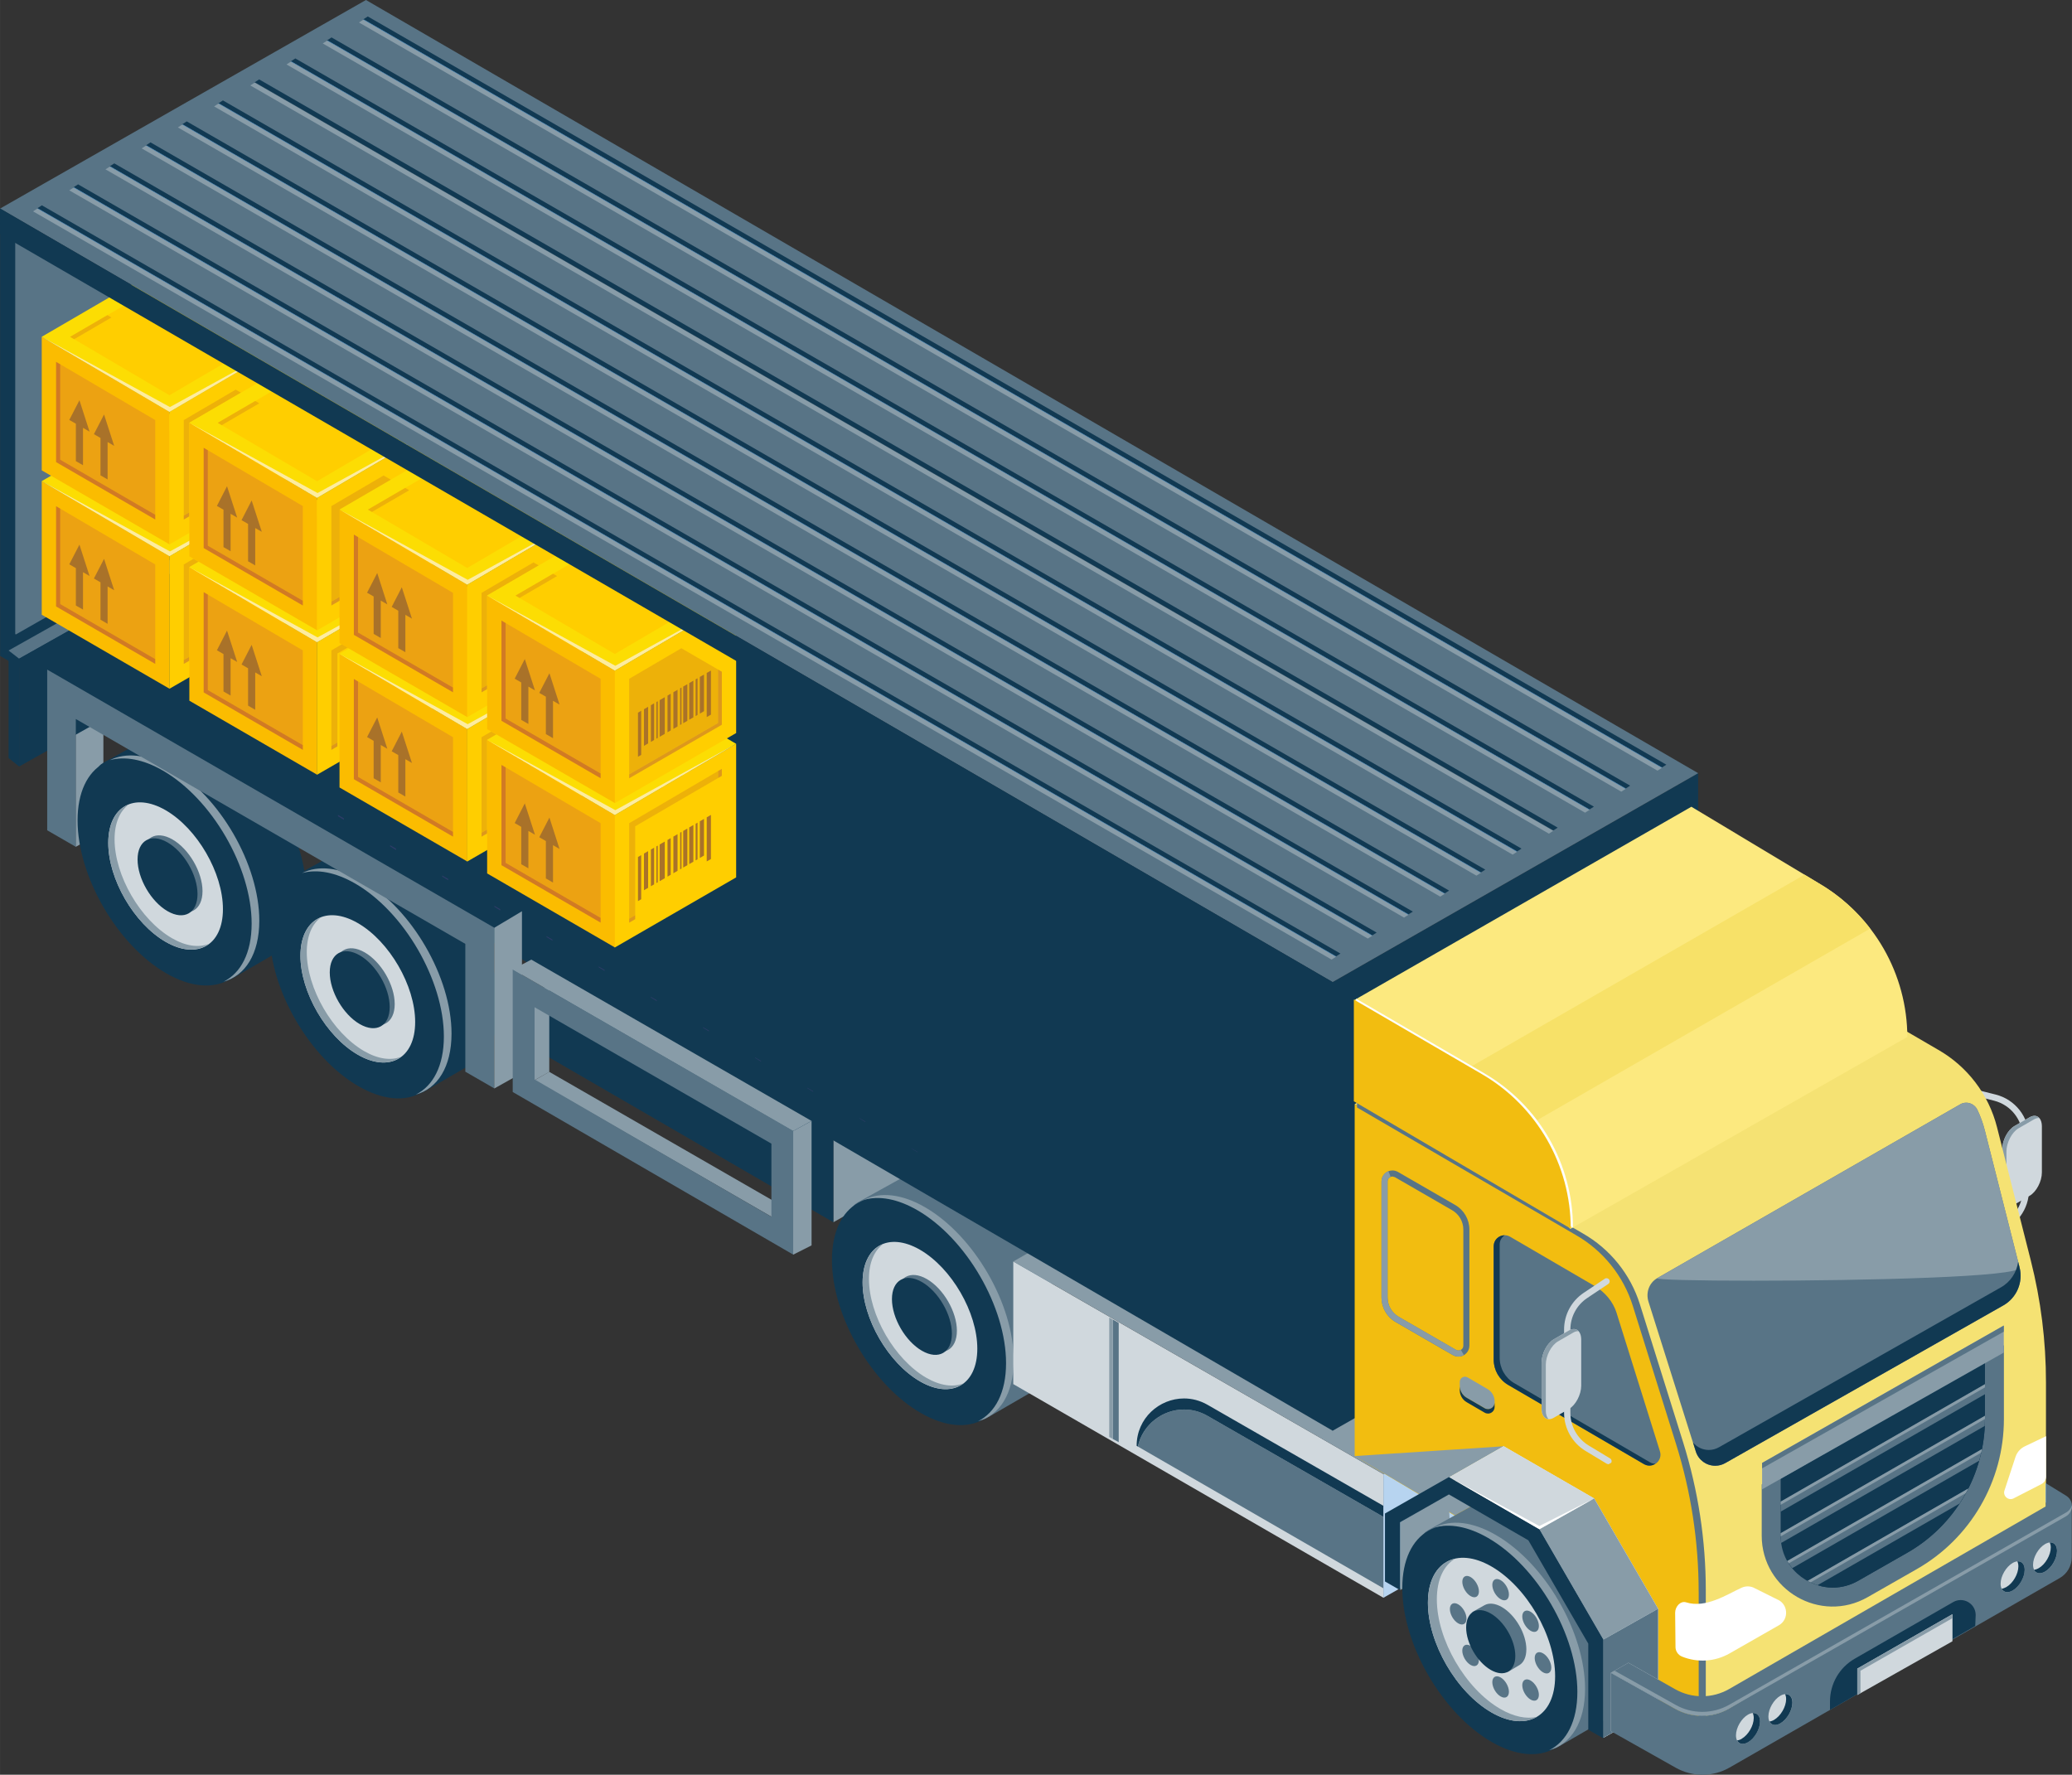 <?xml version="1.0" encoding="UTF-8"?> <!-- Creator: CorelDRAW 2020 (64-Bit) --> <svg xmlns="http://www.w3.org/2000/svg" xmlns:xlink="http://www.w3.org/1999/xlink" xmlns:xodm="http://www.corel.com/coreldraw/odm/2003" xml:space="preserve" width="48.601mm" height="41.635mm" style="shape-rendering:geometricPrecision; text-rendering:geometricPrecision; image-rendering:optimizeQuality; fill-rule:evenodd; clip-rule:evenodd" viewBox="0 0 522.54 447.65"><rect x="0" y="0" width="522.54" height="447.65" fill="#333333" stroke="none"/> <defs> <style type="text/css"> <![CDATA[ .fil16 {fill:#FEFEFE;fill-rule:nonzero} .fil22 {fill:#FFCE00;fill-rule:nonzero} .fil19 {fill:#FBBC00;fill-rule:nonzero} .fil26 {fill:#FDECA0;fill-rule:nonzero} .fil25 {fill:#FCDD03;fill-rule:nonzero} .fil9 {fill:#F2BD10;fill-rule:nonzero} .fil20 {fill:#ECA212;fill-rule:nonzero} .fil23 {fill:#EDB109;fill-rule:nonzero} .fil27 {fill:#E08F1E;fill-rule:nonzero} .fil24 {fill:#DD981C;fill-rule:nonzero} .fil11 {fill:#DCEDFA;fill-rule:nonzero} .fil21 {fill:#D17A24;fill-rule:nonzero} .fil18 {fill:#A97229;fill-rule:nonzero} .fil7 {fill:#B7D4F0;fill-rule:nonzero} .fil13 {fill:#86BAE5;fill-rule:nonzero} .fil6 {fill:#5995CF;fill-rule:nonzero} .fil28 {fill:#4992CD;fill-rule:nonzero} .fil17 {fill:#4389C8;fill-rule:nonzero} .fil5 {fill:#2C70AB;fill-rule:nonzero} .fil10 {fill:#374694;fill-rule:nonzero} .fil2 {fill:#2E3B68;fill-rule:nonzero} .fil1 {fill:#113952;fill-rule:nonzero} .fil4 {fill:#587486;fill-rule:nonzero} .fil0 {fill:#889CA8;fill-rule:nonzero} .fil3 {fill:#D0D8DD;fill-rule:nonzero} .fil8 {fill:#F5E273;fill-rule:nonzero} .fil15 {fill:#F7E168;fill-rule:nonzero} .fil14 {fill:#FCE97F;fill-rule:nonzero} .fil12 {fill:white;fill-rule:nonzero} ]]> </style> </defs> <g id="Слой_x0020_1">  <g id="_1136012368"> <polygon class="fil0" points="210.16,286.94 210.16,308.3 230.41,296.78 230.41,275.36 "></polygon> <polygon class="fil1" points="4.82,166.14 4.82,193.34 2.16,191.21 2.16,164.08 "></polygon> <polygon class="fil0" points="19.07,173.08 19.07,213.62 26.07,209.7 26.07,168.91 "></polygon> <polygon class="fil2" points="20.97,168.67 19.48,167.75 19.48,167.31 20.97,168.18 "></polygon> <path class="fil1" d="M77.28 225.4c0,6.93 -2.39,11.83 -6.28,14.21l-12.4 7.18c-4.04,2.26 -1.46,-2.87 -7.6,-6.41 -12.36,-7.13 -22.38,-24.42 -22.38,-38.6 0,-7.01 -6.48,-7.07 -2.51,-9.41l13.16 -7.29c4.03,-2.18 9.55,-1.78 15.62,1.73 12.36,7.13 22.38,24.42 22.38,38.6z"></path> <path class="fil1" d="M64.32 232.75c0,14.18 -10.02,19.89 -22.38,12.76 -12.36,-7.13 -22.38,-24.41 -22.38,-38.6 0,-14.18 10.02,-19.89 22.38,-12.76 12.36,7.13 22.38,24.41 22.38,38.6z"></path> <path class="fil0" d="M43.01 193.62c-5.92,-3.42 -11.31,-3.88 -15.31,-1.88 3.73,-1.04 8.36,-0.26 13.38,2.63 12.36,7.14 22.38,24.42 22.38,38.6 0,7.38 -2.72,12.46 -7.07,14.64 5.46,-1.53 9,-6.96 9,-15.39 0,-14.18 -10.02,-31.47 -22.38,-38.6z"></path> <path class="fil3" d="M41.76 204.36c-7.98,-4.6 -14.46,-0.91 -14.46,8.25 0,9.15 6.49,20.34 14.46,24.95 7.98,4.6 14.46,0.91 14.46,-8.25 0,-9.15 -6.49,-20.34 -14.46,-24.95z"></path> <path class="fil0" d="M32.42 202.95c-2.18,1.64 -3.53,4.62 -3.53,8.74 0,9.15 6.49,20.34 14.46,24.95 3.56,2.06 6.81,2.44 9.33,1.43 -2.66,1.99 -6.55,2 -10.92,-0.52 -7.98,-4.6 -14.46,-15.79 -14.46,-24.95 0,-5.06 2,-8.41 5.12,-9.65z"></path> <path class="fil4" d="M51.07 224.78c0,4.79 -3.38,6.72 -7.56,4.31 -4.17,-2.41 -7.56,-8.25 -7.56,-13.04 0,-4.79 3.38,-6.72 7.56,-4.3 4.17,2.41 7.56,8.24 7.56,13.03z"></path> <path class="fil1" d="M49.81 225.52c0,4.79 -3.38,6.72 -7.56,4.31 -4.17,-2.41 -7.56,-8.25 -7.56,-13.04 0,-4.79 3.38,-6.72 7.56,-4.3 4.17,2.41 7.56,8.24 7.56,13.03z"></path> <polygon class="fil2" points="73.57,199.16 72.08,198.25 72.08,197.9 73.57,198.76 "></polygon> <polygon class="fil2" points="60.42,191.53 58.93,190.62 58.93,190.25 60.42,191.12 "></polygon> <polygon class="fil2" points="47.27,183.91 45.78,183 45.78,182.61 47.27,183.47 "></polygon> <path class="fil4" d="M267.53 336.28c0,6.93 -2.39,11.83 -6.28,14.21l-12.4 7.18c-4.04,2.27 -1.46,-2.87 -7.6,-6.41 -12.36,-7.13 -22.38,-24.41 -22.38,-38.6 0,-7.01 -6.48,-7.07 -2.51,-9.41l13.16 -7.29c4.03,-2.18 9.54,-1.78 15.62,1.73 12.36,7.14 22.38,24.42 22.38,38.6z"></path> <path class="fil1" d="M254.57 343.63c0,14.19 -10.02,19.9 -22.38,12.76 -12.36,-7.13 -22.38,-24.42 -22.38,-38.6 0,-14.18 10.02,-19.89 22.38,-12.76 12.36,7.13 22.38,24.41 22.38,38.6z"></path> <path class="fil0" d="M233.27 304.5c-5.93,-3.42 -11.31,-3.88 -15.31,-1.88 3.73,-1.04 8.36,-0.27 13.38,2.63 12.36,7.13 22.38,24.41 22.38,38.6 0,7.39 -2.72,12.46 -7.07,14.64 5.46,-1.53 9,-6.96 9,-15.39 0,-14.18 -10.02,-31.46 -22.38,-38.6z"></path> <path class="fil3" d="M232.01 315.23c-7.98,-4.6 -14.47,-0.91 -14.47,8.25 0,9.15 6.49,20.34 14.47,24.95 7.97,4.6 14.46,0.91 14.46,-8.25 0,-9.15 -6.49,-20.34 -14.46,-24.95z"></path> <path class="fil0" d="M222.67 313.83c-2.18,1.64 -3.53,4.62 -3.53,8.74 0,9.15 6.49,20.35 14.46,24.95 3.56,2.05 6.81,2.43 9.33,1.43 -2.65,1.99 -6.55,1.99 -10.92,-0.53 -7.98,-4.6 -14.47,-15.79 -14.47,-24.95 0,-5.06 2,-8.41 5.12,-9.65z"></path> <path class="fil4" d="M241.32 335.66c0,4.79 -3.38,6.72 -7.56,4.31 -4.17,-2.41 -7.56,-8.25 -7.56,-13.03 0,-4.79 3.38,-6.72 7.56,-4.31 4.17,2.41 7.56,8.25 7.56,13.03z"></path> <path class="fil1" d="M240.06 336.4c0,4.79 -3.38,6.72 -7.56,4.31 -4.17,-2.41 -7.56,-8.25 -7.56,-13.03 0,-4.79 3.38,-6.72 7.56,-4.31 4.17,2.41 7.56,8.24 7.56,13.03z"></path> <polygon class="fil2" points="270.82,313.5 270.09,313.05 270.82,313.47 "></polygon> <polygon class="fil2" points="257.67,305.87 256.2,304.97 257.67,305.83 "></polygon> <polygon class="fil2" points="244.52,298.25 243.03,297.34 243.03,297.32 244.52,298.18 "></polygon> <polygon class="fil3" points="348.9,371.83 348.9,403.02 255.54,349.12 255.54,318.19 "></polygon> <polygon class="fil0" points="422.62,329.69 348.88,371.83 255.54,318.19 329.33,276.11 "></polygon> <polygon class="fil5" points="230.41,275.36 210.16,286.94 138.1,245.21 158.37,233.66 "></polygon> <polygon class="fil1" points="0.03,52.6 0.03,165.45 336.11,360.89 336.11,247.71 "></polygon> <polygon class="fil4" points="69.65,129.66 4.82,166.14 2.16,164.08 67.01,127.62 "></polygon> <polygon class="fil1" points="4.82,166.14 4.82,193.34 69.65,156.91 69.65,129.66 "></polygon> <polygon class="fil4" points="4,160.03 3.84,159.93 3.84,59.3 91.45,110.16 "></polygon> <path class="fil3" d="M504.17 313.52l0.64 -0.33 4.73 -6.45c1.41,-1.93 2.16,-4.21 2.16,-6.6l0 -13.25c0,-5.12 -3.47,-9.57 -8.43,-10.81l-7.12 -1.79c-0.43,-0.11 -0.86,0.15 -0.97,0.58 -0.11,0.42 0.15,0.86 0.58,0.97l7.12 1.79c4.25,1.07 7.23,4.88 7.23,9.27l0 13.25c0,2.05 -0.64,4 -1.85,5.65l-4.73 6.45c-0.26,0.36 -0.18,0.85 0.17,1.11l0.47 0.16z"></path> <path class="fil3" d="M508.03 303.83l3.84 -2.22c1.69,-0.98 3.08,-3.62 3.08,-5.88l0 -11.59c0,-2.26 -1.38,-3.3 -3.08,-2.33l-3.84 2.22c-1.69,0.97 -3.08,3.62 -3.08,5.87l0 11.6c0,2.25 1.38,3.3 3.08,2.32z"></path> <path class="fil0" d="M508.03 284.04l3.84 -2.22c0.98,-0.56 1.84,-0.44 2.4,0.19 -0.41,-0.03 -0.85,0.07 -1.34,0.35l-3.84 2.22c-1.69,0.97 -3.08,3.62 -3.08,5.87l0 11.6c0,0.96 0.26,1.68 0.68,2.14 -1.02,-0.08 -1.74,-1.05 -1.74,-2.67l0 -11.6c0,-2.25 1.38,-4.9 3.08,-5.87z"></path> <polygon class="fil1" points="210.17,286.94 210.17,308.3 138.1,266.5 138.1,245.21 "></polygon> <path class="fil1" d="M125.75 253.88c0,6.93 -2.39,11.83 -6.28,14.21l-12.39 7.18c-4.04,2.26 -1.46,-2.87 -7.6,-6.41 -12.36,-7.13 -22.38,-24.42 -22.38,-38.6 0,-7.01 -6.49,-7.07 -2.51,-9.41l13.17 -7.29c4.03,-2.18 9.54,-1.78 15.62,1.73 12.36,7.13 22.38,24.42 22.38,38.6z"></path> <path class="fil1" d="M112.79 261.23c0,14.18 -10.02,19.89 -22.38,12.76 -12.36,-7.13 -22.38,-24.42 -22.38,-38.6 0,-14.18 10.02,-19.89 22.38,-12.76 12.36,7.13 22.38,24.41 22.38,38.6z"></path> <path class="fil0" d="M91.49 222.1c-5.93,-3.42 -11.31,-3.88 -15.31,-1.88 3.73,-1.04 8.36,-0.26 13.38,2.63 12.36,7.14 22.38,24.42 22.38,38.6 0,7.39 -2.72,12.46 -7.07,14.64 5.46,-1.53 9,-6.96 9,-15.39 0,-14.18 -10.02,-31.47 -22.38,-38.6z"></path> <path class="fil3" d="M90.23 232.83c-7.97,-4.6 -14.46,-0.91 -14.46,8.25 0,9.15 6.49,20.34 14.46,24.95 7.98,4.6 14.47,0.91 14.47,-8.25 0,-9.15 -6.49,-20.34 -14.47,-24.95z"></path> <path class="fil0" d="M80.89 231.43c-2.18,1.64 -3.53,4.62 -3.53,8.74 0,9.15 6.49,20.34 14.46,24.95 3.56,2.06 6.81,2.44 9.33,1.43 -2.65,2 -6.55,2 -10.92,-0.52 -7.98,-4.6 -14.47,-15.79 -14.47,-24.95 0,-5.06 2,-8.41 5.12,-9.65z"></path> <path class="fil4" d="M99.54 253.26c0,4.79 -3.38,6.72 -7.56,4.31 -4.18,-2.41 -7.56,-8.25 -7.56,-13.04 0,-4.79 3.38,-6.72 7.56,-4.3 4.17,2.41 7.56,8.24 7.56,13.03z"></path> <path class="fil1" d="M98.28 254c0,4.79 -3.38,6.72 -7.56,4.31 -4.17,-2.41 -7.56,-8.25 -7.56,-13.04 0,-4.79 3.38,-6.72 7.56,-4.3 4.17,2.41 7.56,8.24 7.56,13.03z"></path> <polygon class="fil4" points="124.58,233.96 124.58,274.49 117.35,270.32 117.35,238.08 19.12,181.36 19.12,213.6 11.9,209.43 11.9,168.9 "></polygon> <polygon class="fil0" points="124.63,234.03 124.63,274.57 131.63,270.64 131.63,229.85 "></polygon> <polygon class="fil0" points="198.29,304.77 194.62,306.94 134.81,272.47 138.52,270.36 "></polygon> <polygon class="fil0" points="134.73,250.57 134.73,272.5 138.52,270.38 138.52,248.31 "></polygon> <path class="fil4" d="M134.81 254.06l59.73 34.41 0 18.44 -59.73 -34.64 0 -18.21zm-5.51 -9.54l0 30.92 70.76 41.03 0 -31.19 -70.76 -40.76z"></path> <polygon class="fil0" points="200.03,285.28 200.03,316.47 204.67,314.13 204.67,282.74 "></polygon> <polygon class="fil0" points="204.67,282.74 200.03,285.28 129.3,244.52 133.99,242.05 "></polygon> <polygon class="fil4" points="282.13,363.76 280.64,362.96 280.64,332.83 282.13,333.69 "></polygon> <polygon class="fil0" points="280.64,332.86 280.64,362.93 279.74,362.46 279.74,332.33 "></polygon> <path class="fil4" d="M348.88 400.62l-61.92 -35.75c1.22,-5.57 6.24,-9.34 11.66,-9.34 1.98,0 4,0.5 5.92,1.6l44.35 25.48 0 18.01z"></path> <path class="fil6" d="M286.65 364.69l0 0c0,-6.96 5.72,-11.95 11.95,-11.95l0 0c-6.24,0 -11.95,4.99 -11.95,11.95z"></path> <path class="fil6" d="M348.88 379.82l-44.35 -25.48c-1.92,-1.1 -3.95,-1.6 -5.93,-1.6l0 0c1.98,0 4.01,0.5 5.93,1.6l44.35 25.48zm-61.92 -14.96l-0.3 -0.18 0 0 0.3 0.18 0 0z"></path> <path class="fil1" d="M348.88 382.61l-44.35 -25.48c-1.92,-1.1 -3.94,-1.6 -5.92,-1.6 -5.42,0 -10.43,3.77 -11.66,9.34l-0.3 -0.18c0,-6.96 5.72,-11.95 11.95,-11.95 1.98,0 4.01,0.5 5.93,1.6l44.35 25.48 0 2.79z"></path> <polygon class="fil7" points="348.88,371.83 348.88,403.02 422.62,361.07 422.62,329.69 "></polygon> <polygon class="fil1" points="336.07,247.71 336.07,360.89 428.26,308.44 428.26,195.02 "></polygon> <polygon class="fil1" points="257.67,305.83 256.2,304.97 256.18,304.96 256.18,209.92 257.67,210.83 "></polygon> <polygon class="fil1" points="244.52,298.18 243.03,297.32 243.03,202.29 244.52,203.21 "></polygon> <polygon class="fil1" points="231.37,290.53 229.88,289.67 229.88,194.67 231.37,195.58 "></polygon> <polygon class="fil2" points="231.37,290.63 229.88,289.72 229.88,289.67 231.37,290.53 "></polygon> <polygon class="fil1" points="218.22,282.88 216.73,282.02 216.73,187.05 218.22,187.96 "></polygon> <polygon class="fil2" points="218.22,283.01 216.73,282.1 216.73,282.02 218.22,282.88 "></polygon> <polygon class="fil1" points="205.07,275.24 203.58,274.37 203.58,179.42 205.07,180.34 "></polygon> <polygon class="fil2" points="205.07,275.39 203.58,274.47 203.58,274.37 205.07,275.24 "></polygon> <polygon class="fil1" points="191.92,267.59 190.43,266.73 190.43,171.8 191.92,172.72 "></polygon> <polygon class="fil2" points="191.92,267.76 190.43,266.85 190.43,266.73 191.92,267.59 "></polygon> <polygon class="fil1" points="178.77,259.94 177.28,259.08 177.28,164.18 178.77,165.09 "></polygon> <polygon class="fil2" points="178.77,260.14 177.28,259.23 177.28,259.08 178.77,259.94 "></polygon> <path class="fil8" d="M428.12 229.45l60.6 35.3c7.43,4.22 12.81,11.29 14.91,19.56l8.52 33.61c2.55,10.05 3.83,20.37 3.83,30.73l0 39.35 -86.43 48.93 0 -35c0,-12.78 -1.96,-25.48 -5.81,-37.66l-11.02 -34.88c-2.39,-7.55 -7.54,-13.92 -14.42,-17.83l-56.67 -33.05 86.48 -49.05z"></path> <path class="fil9" d="M429.59 401.77l0 35.16 -46.27 -26.56 -3.56 -20.41 -38.12 -22.69 0 -88.76 56.89 33.17c6.91,3.92 12.07,10.32 14.45,17.91l10.9 34.83c3.79,12.09 5.71,24.68 5.71,37.35z"></path> <path class="fil4" d="M428.39 401.57c0,-12.67 -1.92,-25.27 -5.71,-37.36l-10.9 -34.83c-2.38,-7.59 -7.54,-13.98 -14.45,-17.91l-55.1 -32.12 0 -1.44 56.89 33.17c6.91,3.93 12.07,10.32 14.45,17.91l10.91 34.83c3.78,12.09 5.71,24.68 5.71,37.35l0 35.17 -1.79 -1.03 0 -33.73z"></path> <path class="fil4" d="M407.71 331.23l10.92 34.86c0.75,2.41 -1.85,4.48 -4.03,3.21l-34.24 -19.97c-2.27,-1.32 -3.66,-3.75 -3.66,-6.38l0 -28.61c0,-2.13 2.31,-3.46 4.15,-2.39l21.26 12.4c2.62,1.53 4.68,3.93 5.59,6.82l0.02 0.05z"></path> <path class="fil1" d="M379.48 311.58c-0.74,0.48 -1.27,1.29 -1.27,2.3l0 28.61c0,2.63 1.4,5.06 3.66,6.38l34.24 19.97c0.45,0.27 0.92,0.36 1.38,0.36 -0.81,0.54 -1.89,0.68 -2.9,0.1l-34.24 -19.97c-2.27,-1.32 -3.66,-3.75 -3.66,-6.38l0 -28.61c0,-1.62 1.33,-2.77 2.78,-2.76z"></path> <path class="fil4" d="M444.29 374.42l0 12.91c0,13.73 14.83,22.33 26.74,15.52l12.38 -7.07c13.58,-7.76 21.96,-22.2 21.96,-37.84l0 -18.64 -61.09 35.12z"></path> <path class="fil1" d="M462.19 400.45c2.26,0 4.44,-0.59 6.47,-1.75l12.38 -7.07c12.06,-6.89 19.55,-19.8 19.55,-33.69l0 -14.55 -51.52 29.62 0 14.32c0,8.11 6.81,13.12 13.12,13.12z"></path> <path class="fil1" d="M460.98 400.15c2.26,0 4.44,-0.59 6.47,-1.75l12.38 -7.07c12.06,-6.89 19.55,-19.8 19.55,-33.69l0 -13.56 1.21 -0.69 0 14.55c0,13.89 -7.49,26.8 -19.55,33.69l-12.38 7.07c-2.03,1.16 -4.21,1.75 -6.47,1.75 -1.22,0 -2.45,-0.19 -3.66,-0.55 0.81,0.16 1.63,0.25 2.44,0.25z"></path> <path class="fil4" d="M449.07 378.77l0 2.52 51.52 -29.62 0 -2.52 -51.52 29.62zm51.52 -21.66l-51.52 29.63 0 0.58c0,0.64 0.06,1.26 0.14,1.86l51.33 -29.51c0.03,-0.58 0.06,-1.15 0.06,-1.74l0 -0.82zm-0.75 8.4l-49.1 28.23c0.36,0.65 0.78,1.24 1.25,1.81l47.14 -27.11c0.27,-0.96 0.52,-1.94 0.71,-2.93zm-3.46 9.96l-40.51 23.29c0.81,0.44 1.65,0.81 2.51,1.08l35.8 -20.58c0.8,-1.22 1.54,-2.48 2.2,-3.79z"></path> <path class="fil0" d="M495.75 376.63l-39.13 22.5 -0.75 -0.37 40.51 -23.29c-0.2,0.39 -0.42,0.77 -0.63,1.16z"></path> <polygon class="fil0" points="499.61,366.44 451.13,394.32 450.73,393.75 499.84,365.52 "></polygon> <polygon class="fil0" points="500.59,357.91 449.08,387.53 449.07,387.33 449.07,386.74 500.59,357.12 "></polygon> <polygon class="fil0" points="500.59,349.15 500.59,349.95 449.07,379.57 449.07,378.77 "></polygon> <path class="fil4" d="M432.58 369.71c0.88,0 1.73,-0.22 2.52,-0.67l70.14 -39.78c3.35,-1.9 5.03,-5.84 4.08,-9.57l-8.77 -34.59c-0.45,-1.78 -1.08,-3.52 -1.87,-5.17 -0.52,-1.09 -1.63,-1.79 -2.82,-1.79 -0.53,0 -1.04,0.14 -1.51,0.41l-76.4 43.84c-2.03,1.17 -2.94,3.6 -2.22,5.93l11.94 37.81c0.68,2.15 2.65,3.58 4.9,3.58z"></path> <path class="fil0" d="M442.29 323.04c-14.31,0 -25.03,-0.25 -24.33,-0.65l76.4 -43.84c0.47,-0.27 0.98,-0.41 1.51,-0.41 1.19,0 2.3,0.71 2.82,1.79 0.79,1.65 1.41,3.39 1.87,5.17l8.77 34.59c0.62,2.45 -39.75,3.35 -67.03,3.35z"></path> <path class="fil1" d="M430.95 365.73c0.9,0 1.76,-0.23 2.56,-0.68l71.15 -40.36c2.41,-1.37 3.94,-3.77 4.3,-6.41l0.36 1.41c0.95,3.73 -0.73,7.67 -4.08,9.57l-70.14 39.78c-0.78,0.44 -1.63,0.67 -2.52,0.67 -2.25,0 -4.22,-1.44 -4.9,-3.58l-0.71 -2.27c0.97,1.16 2.4,1.87 3.98,1.87z"></path> <path class="fil0" d="M375.25 355.42c-0.14,0 -0.28,-0.02 -0.42,-0.06 -0,0 -0.01,0 -0.02,-0 -0,0 -0.01,0 -0.01,-0 -0.13,-0.04 -0.26,-0.09 -0.39,-0.17l0 0 -4.53 -2.64c-0.26,-0.15 -0.5,-0.34 -0.71,-0.54 -0.58,-0.58 -0.95,-1.34 -1.02,-2.17 -0,-0.04 -0,-0.08 -0.01,-0.12 -0,-0.07 -0,-0.14 -0,-0.21l0 -0.94c0,-0.77 0.63,-1.32 1.32,-1.32 0.22,0 0.44,0.06 0.66,0.18l5.01 2.92c1.12,0.66 1.81,1.86 1.81,3.15l0 0.24c0,0.06 -0,0.13 -0.01,0.19l-0.01 -0.06c-0.07,0.91 -0.83,1.54 -1.66,1.54z"></path> <path class="fil1" d="M375.25 356.55c-0.28,0 -0.57,-0.07 -0.84,-0.23l-4.53 -2.64c-1.08,-0.63 -1.74,-1.79 -1.74,-3.03l0 -1.13c0,0.07 0,0.14 0,0.21 0,0.04 0,0.08 0.01,0.12 0.08,0.83 0.44,1.59 1.02,2.17 0.21,0.21 0.45,0.39 0.71,0.54l4.53 2.64c0.13,0.08 0.26,0.13 0.39,0.17 0,0 0.01,0 0.01,0 0,0 0.01,0 0.02,0 0.14,0.04 0.28,0.06 0.42,0.06 0.82,0 1.57,-0.61 1.67,-1.49l0.01 0.08 0 0.86c0,0.98 -0.8,1.68 -1.68,1.68z"></path> <path class="fil10" d="M375.25 355.42c-0.14,0 -0.28,-0.02 -0.42,-0.06 0.14,0.04 0.28,0.06 0.42,0.06 0.83,0 1.59,-0.64 1.66,-1.54l0.01 0.06c-0.09,0.88 -0.85,1.49 -1.67,1.49zm-0.44 -0.06c-0,0 -0.01,0 -0.01,-0 0,0 0.01,0 0.01,0zm-0.4 -0.17l-4.53 -2.64c-0.26,-0.15 -0.5,-0.34 -0.71,-0.54 0.21,0.21 0.45,0.39 0.71,0.54l4.53 2.64zm-6.26 -5.36c-0,-0.04 -0,-0.08 -0.01,-0.12 0,0.04 0,0.08 0.01,0.12z"></path> <path class="fil0" d="M366.93 382.21l-25.29 -14.94 37.58 -2.47 -13.72 7.82 9.43 5.44c-0.7,0.21 -1.37,0.49 -2,0.83l-6 3.32z"></path> <polygon class="fil0" points="353.09,383.97 353.09,401.09 366.12,393.77 365.25,376.71 "></polygon> <path class="fil4" d="M411.15 419.44c0,6.97 -2.41,11.9 -6.31,14.29l-11.92 6.91c-4.07,2.28 -1.47,-2.89 -7.64,-6.45 -12.43,-7.18 -22.51,-24.56 -22.51,-38.82 0,-7.05 -6.52,-7.11 -2.53,-9.46l12.69 -7.02c4.06,-2.2 9.6,-1.79 15.71,1.73 12.43,7.18 22.51,24.56 22.51,38.82z"></path> <path class="fil1" d="M398.67 426.54c0,14.26 -10.08,20.01 -22.51,12.83 -12.43,-7.18 -22.51,-24.56 -22.51,-38.82 0,-14.26 10.08,-20.01 22.51,-12.83 12.43,7.18 22.51,24.56 22.51,38.82z"></path> <path class="fil3" d="M392.19 422.8c0,10.16 -7.18,14.26 -16.04,9.14 -8.86,-5.12 -16.04,-17.5 -16.04,-27.67 0,-10.16 7.18,-14.26 16.04,-9.14 8.86,5.12 16.04,17.5 16.04,27.67z"></path> <path class="fil0" d="M366.99 393.15c-2.86,1.67 -4.63,5.22 -4.63,10.26 0,10.16 7.18,22.55 16.04,27.66 3.41,1.97 6.57,2.57 9.16,1.99 -2.91,1.7 -6.94,1.46 -11.41,-1.11 -8.86,-5.12 -16.04,-17.5 -16.04,-27.67 0,-6.25 2.72,-10.2 6.88,-11.13z"></path> <path class="fil0" d="M377.23 387.17c-5.96,-3.44 -11.37,-3.91 -15.4,-1.89 3.75,-1.05 8.41,-0.27 13.46,2.65 12.43,7.18 22.51,24.56 22.51,38.82 0,7.43 -2.73,12.54 -7.11,14.72 5.5,-1.54 9.05,-7 9.05,-15.48 0,-14.27 -10.08,-31.64 -22.51,-38.82z"></path> <path class="fil4" d="M384.52 409.78c0.82,1.41 2.14,2.18 2.96,1.71 0.82,-0.47 0.82,-1.99 0,-3.4 -0.82,-1.41 -2.15,-2.18 -2.96,-1.71 -0.82,0.47 -0.82,1.99 0,3.4zm-15.13 8.62c0.82,1.41 2.15,2.18 2.96,1.71 0.82,-0.47 0.82,-1.99 0,-3.4 -0.82,-1.41 -2.14,-2.18 -2.96,-1.71 -0.82,0.47 -0.82,1.99 0,3.4zm17.65 -0.19c0,1.33 0.94,2.95 2.09,3.61 1.16,0.67 2.1,0.13 2.1,-1.19 0,-1.33 -0.94,-2.95 -2.1,-3.61 -1.16,-0.67 -2.09,-0.13 -2.09,1.19zm-21.39 -12.35c0,1.33 0.94,2.95 2.1,3.61 1.16,0.67 2.09,0.13 2.09,-1.19 0,-1.33 -0.94,-2.95 -2.09,-3.61 -1.16,-0.67 -2.1,-0.13 -2.1,1.19zm18.87 21.27c0.82,1.41 2.14,2.18 2.96,1.71 0.82,-0.47 0.82,-1.99 0,-3.4 -0.82,-1.41 -2.15,-2.18 -2.96,-1.71 -0.82,0.47 -0.82,1.99 0,3.4zm-12.16 -27.78c-0.82,-1.41 -2.14,-2.18 -2.96,-1.71 -0.82,0.47 -0.82,1.99 0,3.4 0.82,1.41 2.15,2.18 2.96,1.71 0.82,-0.47 0.82,-1.99 0,-3.4zm3.99 24.95c0,1.33 0.94,2.94 2.1,3.61 1.16,0.67 2.09,0.14 2.09,-1.19 0,-1.33 -0.94,-2.95 -2.09,-3.61 -1.16,-0.67 -2.1,-0.13 -2.1,1.19zm0 -24.54c0,1.33 0.94,2.94 2.1,3.61 1.16,0.67 2.09,0.14 2.09,-1.19 0,-1.33 -0.94,-2.95 -2.09,-3.61 -1.16,-0.67 -2.1,-0.13 -2.1,1.19z"></path> <path class="fil4" d="M384.93 416.05c0,1.92 -0.66,3.28 -1.74,3.94l-2.61 1.56c-1.12,0.63 -0.41,-0.79 -2.11,-1.78 -3.43,-1.98 -6.2,-6.77 -6.2,-10.7 0,-1.94 -1.8,-1.96 -0.69,-2.61l2.83 -1.59c1.12,-0.61 2.64,-0.49 4.33,0.48 3.43,1.98 6.2,6.77 6.2,10.7z"></path> <path class="fil1" d="M382.15 417.67c0,3.93 -2.78,5.51 -6.2,3.54 -3.42,-1.98 -6.2,-6.77 -6.2,-10.7 0,-3.93 2.78,-5.51 6.2,-3.53 3.43,1.98 6.2,6.77 6.2,10.7z"></path> <polygon class="fil11" points="404.35,438.34 404.35,413.56 388.22,385.73 365.5,372.61 379.21,364.79 402.03,377.96 418.15,405.78 418.15,430.57 "></polygon> <polygon class="fil3" points="404.35,438.34 404.35,413.56 388.22,385.73 365.5,372.61 379.21,364.79 402.03,377.96 418.15,405.78 418.15,430.57 "></polygon> <polygon class="fil4" points="404.35,438.34 404.35,413.56 418.15,405.78 418.15,423.64 410.68,419.41 407.18,421.41 407.18,421.41 406.25,421.94 406.25,436.65 406.79,436.96 "></polygon> <polygon class="fil0" points="404.35,413.56 388.22,385.73 402.03,377.96 418.15,405.78 "></polygon> <polygon class="fil1" points="400.55,436.29 400.55,414.58 385.44,388.52 365.4,376.95 353.09,383.97 353.09,401.09 349.28,398.9 349.28,381.76 365.41,372.56 388.22,385.73 404.35,413.56 404.35,438.47 "></polygon> <path class="fil4" d="M522.49 379.67l-86.47 51.31c-4.22,2.41 -9.39,2.41 -13.61,0.02l-16.17 -9.06 0 14.72 16.31 9.19c4.23,2.41 9.42,2.41 13.65,-0.02l83.26 -47.8c1.87,-1.07 3.02,-3.07 3.02,-5.22l0 -13.13z"></path> <path class="fil12" d="M422.54 415.42c0.01,1.06 0.65,2.02 1.63,2.42 3.89,1.59 8.34,1.32 12.04,-0.8l12.36 -7.06 0.06 -0.03c2.64,-1.53 2.34,-5.43 -0.49,-6.55l-6 -2.99c-0.95,-0.38 -2.01,-0.35 -2.94,0.08 -3.6,1.64 -8.99,5.26 -13.96,3.68 -1.45,-0.46 -2.8,1.11 -2.78,2.64l0.09 8.62z"></path> <path class="fil4" d="M521.01 382.48l-84.99 48.5c-4.22,2.41 -9.39,2.41 -13.61,0.02l-16.17 -9.06 4.43 -2.53 11.7 6.62c4.25,2.44 9.48,2.44 13.73,-0.01l79.83 -46.05 -0.03 -5.87 5.19 3.19c1.95,1.2 1.91,4.05 -0.08,5.19z"></path> <polygon class="fil13" points="516.03,378.97 515.93,379.03 515.9,374.09 516.01,374.16 "></polygon> <path class="fil0" d="M407.18 421.41l15.34 8.59c4.22,2.4 9.39,2.39 13.61,-0.02l84.99 -48.51c0.73,-0.42 1.19,-1.07 1.4,-1.78 0.06,1.07 -0.43,2.17 -1.5,2.78l-84.99 48.5c-4.22,2.41 -9.39,2.41 -13.61,0.02l-16.17 -9.06 0.93 -0.53z"></path> <path class="fil3" d="M405.65 369.34l0.68 -0.38c0.23,-0.38 0.11,-0.86 -0.27,-1.09l-5.4 -3.26c-2.85,-1.72 -4.62,-4.86 -4.62,-8.19l0 -21.06c0,-3.21 1.59,-6.18 4.26,-7.96l5.3 -3.54c0.36,-0.24 0.46,-0.74 0.22,-1.1 -0.25,-0.37 -0.74,-0.46 -1.1,-0.22l-5.3 3.54c-3.11,2.07 -4.97,5.54 -4.97,9.28l0 21.06c0,3.88 2.07,7.54 5.4,9.55l5.4 3.26 0.41 0.11z"></path> <path class="fil3" d="M391.85 357.61l3.84 -2.22c1.69,-0.98 3.08,-3.62 3.08,-5.87l0 -11.6c0,-2.26 -1.38,-3.3 -3.08,-2.32l-3.84 2.22c-1.69,0.97 -3.07,3.62 -3.07,5.87l0 11.6c0,2.25 1.38,3.3 3.07,2.32z"></path> <path class="fil0" d="M391.85 337.81l3.84 -2.22c0.98,-0.56 1.84,-0.44 2.4,0.19 -0.41,-0.03 -0.86,0.07 -1.34,0.35l-3.84 2.22c-1.69,0.97 -3.07,3.62 -3.07,5.87l0 11.59c0,0.96 0.26,1.68 0.68,2.14 -1.02,-0.08 -1.74,-1.06 -1.74,-2.67l0 -11.6c0,-2.26 1.38,-4.9 3.07,-5.87z"></path> <path class="fil14" d="M341.49 252.29l85.06 -48.8 32.07 19.26c13.87,8.08 22.4,22.92 22.4,38.97l-0.14 -0.08 -84.85 48.33 -54.54 -57.68z"></path> <path class="fil15" d="M376.28 289.09l-14.15 -14.97 92.96 -53.49 3.52 2.12c5.13,2.99 9.53,6.91 13.04,11.47l-95.38 54.87z"></path> <path class="fil16" d="M396.69 309.67l0 0 -54.69 -32.11 0 -25.67 32.29 18.81c13.87,8.08 22.4,22.92 22.4,38.97z"></path> <path class="fil9" d="M396.12 309.9l0 0 -54.69 -32.11 0 -25.67 32.29 18.81c13.87,8.08 22.41,22.92 22.41,38.97z"></path> <path class="fil12" d="M516.01 362.25l0 10.18c0,0.81 -0.45,1.54 -1.17,1.91l-7.01 3.6c-1.34,0.69 -2.82,-0.63 -2.3,-2.04l2.81 -8.55c0.41,-1.11 1.23,-2.02 2.3,-2.53l5.38 -2.57z"></path> <polygon class="fil17" points="461.51,431.3 461.51,431.3 461.55,431.28 "></polygon> <path class="fil1" d="M461.51 431.3l0 -2.14c0,-4.45 2.38,-8.56 6.24,-10.78l24.83 -14.28c0.61,-0.35 1.26,-0.51 1.88,-0.51 1.98,0 3.79,1.58 3.79,3.79l-0.11 2.75 -5.76 3.33 0 -6.28 -23.99 13.72 0 6.43 -6.85 3.96 -0.04 0.02z"></path> <polygon class="fil3" points="468.4,420.89 468.4,427.54 492.39,413.99 492.39,407.17 "></polygon> <polygon class="fil16" points="468.4,427.54 468.4,427.54 468.4,427.34 468.4,427.34 "></polygon> <polygon class="fil16" points="468.4,427.34 468.4,427.34 468.4,427.32 468.4,427.32 "></polygon> <polygon class="fil16" points="468.4,427.32 468.4,420.89 492.39,407.17 492.39,408.16 492.39,407.17 468.4,420.89 "></polygon> <polygon class="fil0" points="468.4,427.54 468.4,420.89 492.39,407.17 492.39,408.16 469.2,421.42 469.2,427.09 "></polygon> <polygon class="fil0" points="444.39,369.01 444.39,375.66 505.34,341.17 505.34,334.35 "></polygon> <polygon class="fil4" points="444.39,369.01 444.39,370.37 505.34,335.89 505.34,334.35 "></polygon> <path class="fil3" d="M437.8 437.72c0,1.92 1.36,2.69 3.03,1.73 1.67,-0.97 3.03,-3.31 3.03,-5.23 0,-1.92 -1.36,-2.69 -3.03,-1.73 -1.67,0.96 -3.03,3.3 -3.03,5.22z"></path> <path class="fil1" d="M439.25 438.57c1.67,-0.97 3.03,-3.31 3.03,-5.23 0,-0.5 -0.1,-0.92 -0.26,-1.25 1.08,-0.1 1.85,0.7 1.85,2.14 0,1.92 -1.36,4.26 -3.03,5.23 -1.24,0.71 -2.29,0.47 -2.76,-0.47 0.36,-0.03 0.76,-0.16 1.18,-0.41z"></path> <path class="fil3" d="M445.98 432.95c0,1.92 1.35,2.69 3.03,1.73 1.68,-0.97 3.03,-3.31 3.03,-5.23 0,-1.92 -1.35,-2.69 -3.03,-1.73 -1.67,0.96 -3.03,3.3 -3.03,5.22z"></path> <path class="fil1" d="M447.42 433.8c1.67,-0.97 3.03,-3.31 3.03,-5.23 0,-0.5 -0.1,-0.92 -0.27,-1.25 1.08,-0.1 1.85,0.7 1.85,2.14 0,1.92 -1.35,4.26 -3.03,5.23 -1.23,0.71 -2.29,0.47 -2.76,-0.47 0.36,-0.03 0.76,-0.16 1.18,-0.41z"></path> <path class="fil3" d="M504.54 399.46c0,1.92 1.36,2.69 3.03,1.73 1.67,-0.96 3.03,-3.3 3.03,-5.22 0,-1.92 -1.36,-2.69 -3.03,-1.73 -1.67,0.97 -3.03,3.31 -3.03,5.23z"></path> <path class="fil1" d="M505.99 400.31c1.67,-0.96 3.03,-3.3 3.03,-5.22 0,-0.5 -0.09,-0.92 -0.26,-1.26 1.08,-0.1 1.85,0.7 1.85,2.14 0,1.92 -1.36,4.26 -3.03,5.22 -1.24,0.71 -2.29,0.47 -2.77,-0.47 0.36,-0.03 0.76,-0.17 1.18,-0.41z"></path> <path class="fil3" d="M512.72 394.69c0,1.92 1.36,2.69 3.03,1.73 1.67,-0.96 3.03,-3.3 3.03,-5.22 0,-1.92 -1.35,-2.69 -3.03,-1.73 -1.67,0.97 -3.03,3.31 -3.03,5.23z"></path> <path class="fil1" d="M514.16 395.54c1.67,-0.96 3.03,-3.3 3.03,-5.22 0,-0.5 -0.1,-0.92 -0.27,-1.26 1.09,-0.1 1.85,0.7 1.85,2.14 0,1.92 -1.35,4.26 -3.03,5.22 -1.24,0.71 -2.3,0.47 -2.77,-0.47 0.36,-0.03 0.77,-0.17 1.18,-0.41z"></path> <path class="fil4" d="M367.79 342.18c-0.48,0 -0.95,-0.13 -1.38,-0.37l-14.44 -8.34c-2.2,-1.27 -3.57,-3.64 -3.57,-6.18l0 -29.3c0,-1.52 1.24,-2.76 2.77,-2.76 0.48,0 0.95,0.13 1.38,0.37l14.44 8.34c2.21,1.27 3.58,3.64 3.58,6.19l0 29.29c0,1.52 -1.24,2.77 -2.77,2.77zm-16.62 -45.42c-0.59,0 -1.23,0.47 -1.23,1.23l0 29.3c0,2 1.08,3.86 2.81,4.86l14.44 8.34c0.18,0.11 0.39,0.15 0.6,0.15 0.62,0 1.24,-0.44 1.25,-1.22l0 -29.29c0,-2 -1.08,-3.86 -2.81,-4.86l-14.44 -8.34 -0.61 -0.17z"></path> <path class="fil0" d="M367.8 342.18c0.47,0 0.95,-0.13 1.38,-0.38l-0.77 -1.33c-0.38,0.22 -0.84,0.22 -1.23,0l-14.44 -8.34c-1.73,-1 -2.81,-2.86 -2.81,-4.86l0 -29.29c0,-0.61 0.4,-0.99 0.78,-1.15l-0.57 -1.42c-1.05,0.42 -1.74,1.43 -1.74,2.57l0 29.29c0,2.54 1.37,4.91 3.57,6.18l14.44 8.34c0.43,0.25 0.91,0.37 1.38,0.37z"></path> <polygon class="fil16" points="402.03,377.96 388.22,385.73 365.41,372.56 388.2,384.91 "></polygon> <g> <polygon class="fil18" points="28.69,130.22 29.73,129.61 29.73,118.49 28.69,119.09 "></polygon> <polygon class="fil18" points="26.94,129.35 27.99,128.74 27.99,119.49 26.94,120.1 "></polygon> <polygon class="fil18" points="24.26,130.89 25.31,130.29 25.31,121.04 24.26,121.65 "></polygon> <polygon class="fil18" points="25.88,129.96 26.37,129.68 26.37,120.43 25.88,120.71 "></polygon> <polygon class="fil18" points="22.75,131.77 23.8,131.16 23.8,121.91 22.75,122.52 "></polygon> <polygon class="fil18" points="21.98,132.21 22.33,132.01 22.33,122.77 21.98,122.97 "></polygon> <polygon class="fil18" points="15.98,135.68 16.33,135.48 16.33,126.23 15.98,126.43 "></polygon> <polygon class="fil18" points="18.79,134.06 19.61,133.58 19.61,124.33 18.79,124.81 "></polygon> <polygon class="fil18" points="20.27,133.2 21.32,132.59 21.32,123.35 20.27,123.95 "></polygon> <polygon class="fil18" points="16.81,135.2 18.1,134.45 18.1,125.21 16.81,125.95 "></polygon> <polygon class="fil18" points="14.6,136.47 15.42,136 15.42,126.75 14.6,127.22 "></polygon> <polygon class="fil18" points="12.85,137.48 13.9,136.88 13.9,127.63 12.85,128.23 "></polygon> <polygon class="fil18" points="11.34,140.23 12.16,139.76 12.16,128.63 11.34,129.11 "></polygon> <polygon class="fil19" points="42.76,140.3 42.76,173.73 10.52,155.05 10.52,121.36 "></polygon> <polygon class="fil20" points="39.15,167.46 39.15,142.38 14.14,127.68 15.2,128.3 15.2,152.36 39.15,166.24 "></polygon> <polygon class="fil21" points="39.15,167.46 39.15,166.24 15.2,152.36 15.2,128.3 14.14,127.68 14.14,152.97 "></polygon> <polygon class="fil22" points="42.73,140.3 42.73,173.73 73.33,156.05 73.33,122.36 "></polygon> <polygon class="fil23" points="46.34,166.46 47.75,165.65 47.75,143.05 50.09,141.68 48.8,140.94 46.34,142.38 "></polygon> <polygon class="fil24" points="46.34,167.46 47.75,166.66 47.75,165.65 46.34,166.46 "></polygon> <polygon class="fil25" points="73.33,122.36 42.73,140.3 10.52,121.36 41.19,103.51 "></polygon> <polygon class="fil26" points="73.33,122.36 42.73,140.3 10.52,121.36 42.85,139.09 "></polygon> <polygon class="fil22" points="66.18,122.36 41.19,107.69 17.68,121.37 42.73,136.11 "></polygon> <polygon class="fil18" points="26.24,140.96 28.79,148.87 27.13,147.92 27.13,157.35 25.34,156.31 25.34,146.88 23.68,145.92 "></polygon> <polygon class="fil18" points="17.47,142.34 20.03,137.38 22.58,145.29 20.93,144.33 20.93,153.76 19.13,152.73 19.13,143.3 "></polygon> <polygon class="fil18" points="65.91,152.02 66.96,151.41 66.96,140.29 65.91,140.89 "></polygon> <polygon class="fil18" points="64.17,151.15 65.22,150.54 65.22,141.3 64.17,141.9 "></polygon> <polygon class="fil18" points="61.48,152.7 62.54,152.09 62.54,142.84 61.48,143.45 "></polygon> <polygon class="fil18" points="63.11,151.76 63.59,151.49 63.59,142.24 63.11,142.52 "></polygon> <polygon class="fil18" points="59.97,153.57 61.02,152.96 61.02,143.71 59.97,144.32 "></polygon> <polygon class="fil18" points="59.2,154.02 59.55,153.81 59.55,144.57 59.2,144.77 "></polygon> <polygon class="fil18" points="53.21,157.48 53.55,157.27 53.55,148.03 53.21,148.23 "></polygon> <polygon class="fil18" points="56.02,155.85 56.83,155.38 56.83,146.14 56.02,146.61 "></polygon> <polygon class="fil18" points="57.49,155 58.55,154.4 58.55,145.15 57.49,145.75 "></polygon> <polygon class="fil18" points="54.04,157 55.32,156.26 55.32,147.01 54.04,147.75 "></polygon> <polygon class="fil18" points="51.83,158.28 52.64,157.8 52.64,148.56 51.83,149.03 "></polygon> <polygon class="fil18" points="50.08,159.28 51.13,158.68 51.13,149.43 50.08,150.03 "></polygon> <polygon class="fil18" points="48.57,162.03 49.38,161.56 49.38,150.44 48.57,150.91 "></polygon> <polygon class="fil18" points="98.02,142.7 100.57,150.61 98.92,149.65 98.92,159.09 97.12,158.05 97.12,148.62 95.47,147.66 "></polygon> <polygon class="fil18" points="89.25,144.08 91.81,139.12 94.37,147.03 92.71,146.07 92.71,155.5 90.91,154.46 90.91,145.03 "></polygon> <polygon class="fil19" points="79.99,161.99 79.99,195.42 47.75,176.74 47.75,143.05 "></polygon> <polygon class="fil20" points="76.37,189.14 76.37,164.06 52.42,149.99 52.42,174.05 76.37,187.93 "></polygon> <polygon class="fil27" points="52.42,149.98 52.42,149.98 51.36,149.36 52.42,149.99 "></polygon> <polygon class="fil21" points="76.37,189.14 76.37,187.93 52.42,174.05 52.42,149.98 51.36,149.36 51.36,174.65 "></polygon> <polygon class="fil22" points="79.95,161.99 79.95,195.42 110.55,177.74 110.55,144.04 "></polygon> <polygon class="fil23" points="83.57,188.14 85.09,187.26 85.09,164.84 105.98,152.68 105.98,150.92 83.57,164.06 "></polygon> <polygon class="fil23" points="105.98,150.92 106.94,150.36 "></polygon> <path class="fil24" d="M83.57 189.15l1.52 -0.88 0 -1.01 -1.52 0.88 0 1.01zm22.41 -36.47l0.96 -0.56 0 -1.77 -0.96 0.57 0 1.76z"></path> <polygon class="fil25" points="110.55,144.04 79.95,161.99 47.75,143.05 78.42,125.19 "></polygon> <polygon class="fil26" points="110.55,144.04 79.95,161.99 47.75,143.05 80.08,160.77 "></polygon> <polygon class="fil22" points="103.41,144.04 78.41,129.38 54.91,143.06 79.95,157.8 "></polygon> <polygon class="fil18" points="63.46,162.65 66.02,170.56 64.36,169.6 64.36,179.03 62.56,177.99 62.56,168.56 60.91,167.61 "></polygon> <polygon class="fil18" points="54.7,164.02 57.25,159.06 59.81,166.97 58.15,166.02 58.15,175.45 56.36,174.41 56.36,164.98 "></polygon> <polygon class="fil18" points="103.14,173.7 104.19,173.1 104.19,161.97 103.14,162.58 "></polygon> <polygon class="fil18" points="101.39,172.84 102.44,172.23 102.44,162.98 101.39,163.59 "></polygon> <polygon class="fil18" points="98.71,174.38 99.76,173.78 99.76,164.53 98.71,165.13 "></polygon> <polygon class="fil18" points="100.34,173.45 100.81,173.17 100.81,163.92 100.34,164.2 "></polygon> <polygon class="fil18" points="97.2,175.25 98.25,174.65 98.25,165.4 97.2,166.01 "></polygon> <polygon class="fil18" points="96.42,175.7 96.78,175.5 96.78,166.25 96.42,166.45 "></polygon> <polygon class="fil18" points="90.43,179.16 90.78,178.96 90.78,169.71 90.43,169.91 "></polygon> <polygon class="fil18" points="93.24,177.54 94.06,177.07 94.06,167.82 93.24,168.29 "></polygon> <polygon class="fil18" points="94.72,176.69 95.77,176.08 95.77,166.83 94.72,167.44 "></polygon> <polygon class="fil18" points="91.26,178.68 92.55,177.94 92.55,168.7 91.26,169.44 "></polygon> <polygon class="fil18" points="89.05,179.96 89.87,179.49 89.87,170.24 89.05,170.71 "></polygon> <polygon class="fil18" points="87.3,180.97 88.35,180.36 88.35,171.11 87.3,171.72 "></polygon> <polygon class="fil18" points="85.79,183.72 86.61,183.25 86.61,172.12 85.79,172.6 "></polygon> <polygon class="fil19" points="42.76,103.89 42.76,137.32 10.52,118.64 10.52,84.95 "></polygon> <polygon class="fil20" points="39.15,131.04 39.15,105.96 15.2,91.89 15.2,115.95 39.15,129.83 "></polygon> <polygon class="fil27" points="15.2,91.89 15.2,91.89 14.14,91.27 "></polygon> <polygon class="fil21" points="39.15,131.04 39.15,129.83 15.2,115.95 15.2,91.89 14.14,91.27 14.14,116.56 "></polygon> <polygon class="fil22" points="42.73,103.89 42.73,137.32 73.33,119.64 73.33,85.95 "></polygon> <polygon class="fil23" points="46.34,130.04 47.75,129.23 47.75,106.63 60.77,99.05 59.44,98.28 46.34,105.96 "></polygon> <polygon class="fil24" points="46.34,131.05 47.75,130.24 47.75,129.23 46.34,130.04 "></polygon> <polygon class="fil25" points="73.33,85.95 42.73,103.89 10.52,84.95 41.19,67.09 "></polygon> <polygon class="fil26" points="73.33,85.95 42.73,103.89 10.52,84.95 42.85,102.67 "></polygon> <polygon class="fil22" points="66.18,85.95 41.19,71.28 17.68,84.96 42.73,99.7 "></polygon> <polygon class="fil23" points="18.7,85.56 28.1,80.08 27.08,79.49 17.68,84.96 "></polygon> <polygon class="fil18" points="26.24,104.55 28.79,112.46 27.13,111.5 27.13,120.93 25.34,119.9 25.34,110.47 23.68,109.51 "></polygon> <polygon class="fil18" points="17.47,105.92 20.03,100.96 22.58,108.87 20.93,107.92 20.93,117.35 19.13,116.31 19.13,106.88 "></polygon> <polygon class="fil18" points="65.91,115.6 66.96,115 66.96,103.87 65.91,104.48 "></polygon> <polygon class="fil18" points="64.17,114.74 65.22,114.13 65.22,104.88 64.17,105.49 "></polygon> <polygon class="fil18" points="61.48,116.28 62.54,115.68 62.54,106.43 61.48,107.04 "></polygon> <polygon class="fil18" points="63.11,115.35 63.59,115.07 63.59,105.83 63.11,106.1 "></polygon> <polygon class="fil18" points="59.97,117.16 61.02,116.55 61.02,107.3 59.97,107.91 "></polygon> <polygon class="fil18" points="59.2,117.6 59.55,117.4 59.55,108.15 59.2,108.35 "></polygon> <polygon class="fil18" points="53.21,121.06 53.55,120.86 53.55,111.61 53.21,111.82 "></polygon> <polygon class="fil18" points="56.02,119.44 56.83,118.97 56.83,109.72 56.02,110.19 "></polygon> <polygon class="fil18" points="57.49,118.59 58.55,117.98 58.55,108.73 57.49,109.34 "></polygon> <polygon class="fil18" points="54.04,120.58 55.32,119.84 55.32,110.6 54.04,111.34 "></polygon> <polygon class="fil18" points="51.83,121.86 52.64,121.39 52.64,112.14 51.83,112.62 "></polygon> <polygon class="fil18" points="50.08,122.87 51.13,122.26 51.13,113.01 50.08,113.62 "></polygon> <polygon class="fil18" points="48.57,125.62 49.38,125.15 49.38,114.02 48.57,114.5 "></polygon> <polygon class="fil19" points="79.99,125.58 79.99,159 47.75,140.32 47.75,106.63 "></polygon> <polygon class="fil20" points="76.37,152.73 76.37,127.65 51.36,112.95 52.42,113.57 52.42,137.64 76.37,151.51 "></polygon> <polygon class="fil21" points="76.37,152.73 76.37,151.51 52.42,137.64 52.42,113.57 51.36,112.95 51.36,138.24 "></polygon> <polygon class="fil22" points="79.95,125.58 79.95,159 110.55,141.32 110.55,107.63 "></polygon> <polygon class="fil23" points="83.57,151.73 105.98,138.78 105.98,125.3 96.73,119.93 83.57,127.65 "></polygon> <polygon class="fil24" points="83.57,152.73 106.94,139.23 106.94,125.86 105.98,125.3 105.98,138.78 83.57,151.73 "></polygon> <polygon class="fil25" points="110.55,107.63 79.95,125.58 47.75,106.63 78.42,88.78 "></polygon> <polygon class="fil26" points="110.55,107.63 79.95,125.58 47.75,106.63 80.08,124.36 "></polygon> <polygon class="fil22" points="103.41,107.63 78.41,92.97 54.91,106.65 79.95,121.38 "></polygon> <polygon class="fil23" points="55.92,107.24 65.39,101.73 64.37,101.14 54.91,106.65 "></polygon> <polygon class="fil18" points="63.46,126.23 66.02,134.14 64.36,133.19 64.36,142.62 62.56,141.58 62.56,132.15 60.91,131.2 "></polygon> <polygon class="fil18" points="54.7,127.61 57.25,122.65 59.81,130.56 58.15,129.6 58.15,139.04 56.36,138 56.36,128.57 "></polygon> <polygon class="fil18" points="103.14,137.29 104.19,136.68 104.19,125.56 103.14,126.17 "></polygon> <polygon class="fil18" points="101.39,136.42 102.44,135.82 102.44,126.57 101.39,127.17 "></polygon> <polygon class="fil18" points="98.71,137.97 99.76,137.36 99.76,128.12 98.71,128.72 "></polygon> <polygon class="fil18" points="100.34,137.03 100.81,136.76 100.81,127.51 100.34,127.79 "></polygon> <polygon class="fil18" points="97.2,138.84 98.25,138.23 98.25,128.99 97.2,129.59 "></polygon> <polygon class="fil18" points="96.42,139.29 96.78,139.09 96.78,129.84 96.42,130.04 "></polygon> <polygon class="fil18" points="90.43,142.75 90.78,142.55 90.78,133.3 90.43,133.5 "></polygon> <polygon class="fil18" points="93.24,141.13 94.06,140.66 94.06,131.41 93.24,131.88 "></polygon> <polygon class="fil18" points="94.72,140.27 95.77,139.67 95.77,130.42 94.72,131.03 "></polygon> <polygon class="fil18" points="91.26,142.27 92.55,141.53 92.55,132.28 91.26,133.02 "></polygon> <polygon class="fil18" points="89.05,143.55 89.87,143.08 89.87,133.83 89.05,134.3 "></polygon> <polygon class="fil18" points="87.3,144.55 88.35,143.95 88.35,134.7 87.3,135.31 "></polygon> <polygon class="fil18" points="85.79,147.31 86.61,146.83 86.61,135.71 85.79,136.18 "></polygon> </g> <g> <polygon class="fil18" points="103.78,173.79 104.83,173.19 104.83,162.06 103.78,162.67 "></polygon> <polygon class="fil18" points="102.04,172.93 103.09,172.32 103.09,163.07 102.04,163.68 "></polygon> <polygon class="fil18" points="99.36,174.47 100.41,173.87 100.41,164.62 99.36,165.22 "></polygon> <polygon class="fil18" points="100.98,173.54 101.46,173.26 101.46,164.01 100.98,164.29 "></polygon> <polygon class="fil18" points="97.85,175.35 98.9,174.74 98.9,165.49 97.85,166.1 "></polygon> <polygon class="fil18" points="97.07,175.79 97.43,175.59 97.43,166.34 97.07,166.54 "></polygon> <polygon class="fil18" points="91.08,179.25 91.43,179.05 91.43,169.8 91.08,170 "></polygon> <polygon class="fil18" points="93.89,177.63 94.7,177.16 94.7,167.91 93.89,168.38 "></polygon> <polygon class="fil18" points="95.37,176.78 96.42,176.17 96.42,166.92 95.37,167.53 "></polygon> <polygon class="fil18" points="91.91,178.77 93.2,178.03 93.2,168.78 91.91,169.52 "></polygon> <polygon class="fil18" points="89.7,180.05 90.51,179.58 90.51,170.33 89.7,170.8 "></polygon> <polygon class="fil18" points="87.95,181.06 89,180.45 89,171.2 87.95,171.81 "></polygon> <polygon class="fil18" points="86.44,183.81 87.26,183.34 87.26,172.21 86.44,172.68 "></polygon> <polygon class="fil19" points="117.86,183.88 117.86,217.31 85.62,198.63 85.62,164.93 "></polygon> <polygon class="fil20" points="114.24,211.03 114.24,185.95 89.24,171.26 90.29,171.88 90.29,195.94 114.24,209.82 "></polygon> <polygon class="fil21" points="114.24,211.03 114.24,209.82 90.29,195.94 90.29,171.88 89.24,171.26 89.24,196.54 "></polygon> <polygon class="fil22" points="117.82,183.88 117.82,217.31 148.43,199.62 148.43,165.93 "></polygon> <polygon class="fil23" points="121.44,210.03 122.85,209.22 122.85,186.62 125.19,185.26 123.9,184.51 121.44,185.95 "></polygon> <polygon class="fil24" points="121.44,211.04 122.85,210.23 122.85,209.22 121.44,210.03 "></polygon> <polygon class="fil25" points="148.43,165.93 117.82,183.88 85.62,164.93 116.29,147.08 "></polygon> <polygon class="fil26" points="148.43,165.93 117.82,183.88 85.62,164.93 117.95,182.66 "></polygon> <polygon class="fil22" points="141.28,165.93 116.29,151.27 92.78,164.95 117.83,179.69 "></polygon> <polygon class="fil18" points="101.33,184.54 103.89,192.45 102.23,191.49 102.23,200.93 100.44,199.89 100.44,190.46 98.78,189.5 "></polygon> <polygon class="fil18" points="92.57,185.91 95.13,180.96 97.68,188.87 96.02,187.91 96.02,197.34 94.23,196.3 94.23,186.87 "></polygon> <polygon class="fil18" points="141.01,195.6 142.06,194.99 142.06,183.87 141.01,184.47 "></polygon> <polygon class="fil18" points="139.26,194.72 140.32,194.12 140.32,184.87 139.26,185.48 "></polygon> <polygon class="fil18" points="136.58,196.27 137.63,195.67 137.63,186.42 136.58,187.03 "></polygon> <polygon class="fil18" points="138.21,195.34 138.69,195.06 138.69,185.81 138.21,186.09 "></polygon> <polygon class="fil18" points="135.07,197.15 136.12,196.54 136.12,187.29 135.07,187.9 "></polygon> <polygon class="fil18" points="134.3,197.59 134.65,197.39 134.65,188.14 134.3,188.34 "></polygon> <polygon class="fil18" points="128.3,201.05 128.65,200.85 128.65,191.61 128.3,191.81 "></polygon> <polygon class="fil18" points="131.11,199.43 131.93,198.96 131.93,189.71 131.11,190.19 "></polygon> <polygon class="fil18" points="132.59,198.58 133.64,197.97 133.64,188.72 132.59,189.33 "></polygon> <polygon class="fil18" points="129.14,200.57 130.42,199.83 130.42,190.58 129.14,191.33 "></polygon> <polygon class="fil18" points="126.92,201.85 127.74,201.38 127.74,192.13 126.92,192.6 "></polygon> <polygon class="fil18" points="125.18,202.86 126.23,202.25 126.23,193.01 125.18,193.61 "></polygon> <polygon class="fil18" points="123.66,205.61 124.48,205.14 124.48,194.01 123.66,194.49 "></polygon> <polygon class="fil18" points="173.12,186.28 175.67,194.19 174.02,193.23 174.02,202.66 172.22,201.63 172.22,192.19 170.56,191.24 "></polygon> <polygon class="fil18" points="164.35,187.65 166.91,182.69 169.46,190.6 167.8,189.65 167.8,199.08 166.01,198.04 166.01,188.61 "></polygon> <polygon class="fil19" points="155.09,205.57 155.09,238.99 122.85,220.31 122.85,186.62 "></polygon> <polygon class="fil20" points="151.47,232.72 151.47,207.64 127.52,193.56 127.52,217.63 151.47,231.51 "></polygon> <polygon class="fil27" points="127.52,193.56 127.52,193.56 126.46,192.94 127.52,193.56 "></polygon> <polygon class="fil21" points="151.47,232.72 151.47,231.51 127.52,217.63 127.52,193.56 126.46,192.94 126.46,218.23 "></polygon> <polygon class="fil22" points="155.05,205.57 155.05,238.99 185.65,221.31 185.65,187.62 "></polygon> <polygon class="fil23" points="158.67,231.72 160.19,230.84 160.19,208.42 181.07,196.26 181.07,194.5 158.67,207.64 "></polygon> <polygon class="fil23" points="181.07,194.5 182.04,193.93 "></polygon> <path class="fil24" d="M158.67 232.73l1.52 -0.88 0 -1.01 -1.52 0.88 0 1.01zm22.41 -36.47l0.96 -0.56 0 -1.77 -0.96 0.56 0 1.77z"></path> <polygon class="fil25" points="185.65,187.62 155.05,205.57 122.85,186.62 153.52,168.77 "></polygon> <polygon class="fil26" points="185.65,187.62 155.05,205.57 122.85,186.62 155.17,204.35 "></polygon> <polygon class="fil22" points="178.51,187.62 153.51,172.96 130.01,186.64 155.05,201.37 "></polygon> <polygon class="fil18" points="138.56,206.22 141.11,214.14 139.46,213.18 139.46,222.61 137.66,221.57 137.66,212.14 136,211.18 "></polygon> <polygon class="fil18" points="129.8,207.6 132.35,202.64 134.91,210.55 133.25,209.59 133.25,219.02 131.45,217.99 131.45,208.56 "></polygon> <polygon class="fil18" points="178.23,217.28 179.29,216.68 179.29,205.55 178.23,206.16 "></polygon> <polygon class="fil18" points="176.49,216.41 177.54,215.8 177.54,206.56 176.49,207.16 "></polygon> <polygon class="fil18" points="173.81,217.96 174.86,217.35 174.86,208.1 173.81,208.71 "></polygon> <polygon class="fil18" points="175.43,217.02 175.91,216.75 175.91,207.5 175.43,207.78 "></polygon> <polygon class="fil18" points="172.3,218.83 173.35,218.22 173.35,208.98 172.3,209.59 "></polygon> <polygon class="fil18" points="171.52,219.28 171.87,219.08 171.87,209.83 171.52,210.03 "></polygon> <polygon class="fil18" points="165.53,222.74 165.88,222.54 165.88,213.29 165.53,213.49 "></polygon> <polygon class="fil18" points="168.34,221.12 169.15,220.65 169.15,211.4 168.34,211.87 "></polygon> <polygon class="fil18" points="169.82,220.26 170.87,219.65 170.87,210.41 169.82,211.02 "></polygon> <polygon class="fil18" points="166.36,222.26 167.65,221.52 167.65,212.27 166.36,213.01 "></polygon> <polygon class="fil18" points="164.15,223.54 164.96,223.07 164.96,213.82 164.15,214.29 "></polygon> <polygon class="fil18" points="162.4,224.55 163.45,223.94 163.45,214.69 162.4,215.3 "></polygon> <polygon class="fil18" points="160.89,227.29 161.7,226.82 161.7,215.7 160.89,216.17 "></polygon> <polygon class="fil19" points="117.86,147.47 117.86,180.89 85.62,162.21 85.62,128.52 "></polygon> <polygon class="fil20" points="114.24,174.62 114.24,149.54 90.29,135.47 90.29,159.53 114.24,173.41 "></polygon> <polygon class="fil27" points="90.29,135.47 90.29,135.47 89.24,134.84 "></polygon> <polygon class="fil21" points="114.24,174.62 114.24,173.41 90.29,159.53 90.29,135.47 89.24,134.84 89.24,160.13 "></polygon> <polygon class="fil22" points="117.82,147.47 117.82,180.89 148.43,163.21 148.43,129.52 "></polygon> <polygon class="fil23" points="121.44,173.62 122.85,172.81 122.85,150.21 135.87,142.63 134.54,141.86 121.44,149.54 "></polygon> <polygon class="fil24" points="121.44,174.63 122.85,173.82 122.85,172.81 121.44,173.62 "></polygon> <polygon class="fil25" points="148.43,129.52 117.82,147.47 85.62,128.52 116.29,110.67 "></polygon> <polygon class="fil26" points="148.43,129.52 117.82,147.47 85.62,128.52 117.95,146.25 "></polygon> <polygon class="fil22" points="141.28,129.52 116.29,114.86 92.78,128.54 117.83,143.27 "></polygon> <polygon class="fil23" points="93.8,129.13 103.2,123.66 102.18,123.07 92.78,128.54 "></polygon> <polygon class="fil18" points="101.33,148.13 103.89,156.04 102.23,155.08 102.23,164.51 100.44,163.48 100.44,154.05 98.78,153.08 "></polygon> <polygon class="fil18" points="92.57,149.5 95.13,144.54 97.68,152.45 96.02,151.49 96.02,160.93 94.23,159.89 94.23,150.46 "></polygon> <polygon class="fil18" points="141.01,159.18 142.06,158.58 142.06,147.45 141.01,148.06 "></polygon> <polygon class="fil18" points="139.26,158.31 140.32,157.7 140.32,148.46 139.26,149.06 "></polygon> <polygon class="fil18" points="136.58,159.86 137.63,159.25 137.63,150.01 136.58,150.61 "></polygon> <polygon class="fil18" points="138.21,158.93 138.69,158.65 138.69,149.4 138.21,149.68 "></polygon> <polygon class="fil18" points="135.07,160.73 136.12,160.13 136.12,150.88 135.07,151.49 "></polygon> <polygon class="fil18" points="134.3,161.18 134.65,160.98 134.65,151.73 134.3,151.93 "></polygon> <polygon class="fil18" points="128.3,164.64 128.65,164.44 128.65,155.19 128.3,155.4 "></polygon> <polygon class="fil18" points="131.11,163.02 131.93,162.55 131.93,153.3 131.11,153.77 "></polygon> <polygon class="fil18" points="132.59,162.16 133.64,161.56 133.64,152.31 132.59,152.92 "></polygon> <polygon class="fil18" points="129.14,164.16 130.42,163.42 130.42,154.17 129.14,154.92 "></polygon> <polygon class="fil18" points="126.92,165.44 127.74,164.97 127.74,155.72 126.92,156.19 "></polygon> <polygon class="fil18" points="125.18,166.45 126.23,165.84 126.23,156.59 125.18,157.2 "></polygon> <polygon class="fil18" points="123.66,169.2 124.48,168.72 124.48,157.6 123.66,158.07 "></polygon> <polygon class="fil19" points="155.09,169.15 155.09,202.58 122.85,183.9 122.85,150.21 "></polygon> <polygon class="fil20" points="151.47,196.3 151.47,171.22 126.46,156.53 127.52,157.15 127.52,181.22 151.47,195.09 "></polygon> <polygon class="fil21" points="151.47,196.3 151.47,195.09 127.52,181.22 127.52,157.15 126.46,156.53 126.46,181.81 "></polygon> <polygon class="fil22" points="155.05,169.15 155.05,202.58 185.65,184.9 185.65,151.2 "></polygon> <polygon class="fil23" points="158.67,195.31 181.07,182.36 181.07,168.87 171.83,163.51 158.67,171.22 "></polygon> <polygon class="fil24" points="158.67,196.31 182.04,182.81 182.04,169.43 181.07,168.87 181.07,182.36 158.67,195.31 "></polygon> <polygon class="fil25" points="185.65,151.2 155.05,169.15 122.85,150.21 153.52,132.35 "></polygon> <polygon class="fil26" points="185.65,151.2 155.05,169.15 122.85,150.21 155.17,167.93 "></polygon> <polygon class="fil22" points="178.51,151.2 153.51,136.54 130.01,150.23 155.05,164.96 "></polygon> <polygon class="fil23" points="131.02,150.82 140.49,145.31 139.47,144.72 130.01,150.23 "></polygon> <polygon class="fil18" points="138.56,169.81 141.11,177.72 139.46,176.77 139.46,186.2 137.66,185.16 137.66,175.73 136,174.77 "></polygon> <polygon class="fil18" points="129.8,171.19 132.35,166.23 134.91,174.14 133.25,173.18 133.25,182.61 131.45,181.58 131.45,172.14 "></polygon> <polygon class="fil18" points="178.23,180.87 179.29,180.26 179.29,169.14 178.23,169.74 "></polygon> <polygon class="fil18" points="176.49,180 177.54,179.39 177.54,170.14 176.49,170.75 "></polygon> <polygon class="fil18" points="173.81,181.54 174.86,180.94 174.86,171.69 173.81,172.3 "></polygon> <polygon class="fil18" points="175.43,180.61 175.91,180.33 175.91,171.08 175.43,171.36 "></polygon> <polygon class="fil18" points="172.3,182.42 173.35,181.81 173.35,172.57 172.3,173.17 "></polygon> <polygon class="fil18" points="171.52,182.86 171.87,182.66 171.87,173.41 171.52,173.62 "></polygon> <polygon class="fil18" points="165.53,186.33 165.88,186.12 165.88,176.88 165.53,177.08 "></polygon> <polygon class="fil18" points="168.34,184.71 169.15,184.23 169.15,174.98 168.34,175.46 "></polygon> <polygon class="fil18" points="169.82,183.85 170.87,183.24 170.87,173.99 169.82,174.6 "></polygon> <polygon class="fil18" points="166.36,185.85 167.65,185.1 167.65,175.86 166.36,176.6 "></polygon> <polygon class="fil18" points="164.15,187.13 164.96,186.65 164.96,177.4 164.15,177.88 "></polygon> <polygon class="fil18" points="162.4,188.13 163.45,187.52 163.45,178.28 162.4,178.89 "></polygon> <polygon class="fil18" points="160.89,190.88 161.7,190.41 161.7,179.28 160.89,179.76 "></polygon> </g> <polygon class="fil4" points="428.26,195.02 336.07,247.71 0.03,52.6 92.29,0 "></polygon> <polygon class="fil2" points="165.62,252.52 164.13,251.6 164.13,251.43 165.62,252.29 "></polygon> <polygon class="fil2" points="152.47,244.89 150.98,243.98 150.98,243.78 152.47,244.65 "></polygon> <polygon class="fil2" points="139.32,237.27 137.83,236.36 137.83,236.14 139.32,237 "></polygon> <polygon class="fil2" points="126.17,229.65 124.68,228.74 124.68,228.49 126.17,229.35 "></polygon> <polygon class="fil2" points="113.02,222.03 111.53,221.11 111.53,220.84 113.02,221.71 "></polygon> <polygon class="fil2" points="99.87,214.4 98.38,213.49 98.38,213.2 99.87,214.06 "></polygon> <polygon class="fil2" points="86.72,206.78 85.23,205.87 85.23,205.55 86.72,206.42 "></polygon> <polygon class="fil0" points="335.82,242.04 8.33,53.31 9.44,52.6 336.86,241.28 336.94,241.23 337.01,241.28 "></polygon> <polygon class="fil0" points="344.96,236.74 17.46,48.01 18.57,47.31 345.99,235.99 346.07,235.94 346.14,235.98 "></polygon> <polygon class="fil0" points="354.09,231.45 26.6,42.72 27.7,42.01 355.13,230.7 355.2,230.64 355.28,230.69 "></polygon> <polygon class="fil0" points="363.22,226.16 35.73,37.43 36.84,36.72 364.26,225.4 364.34,225.35 364.41,225.4 "></polygon> <polygon class="fil0" points="372.35,220.87 44.86,32.14 45.97,31.42 373.39,220.11 373.47,220.06 373.54,220.1 "></polygon> <polygon class="fil0" points="381.48,215.57 53.99,26.84 55.1,26.13 382.52,214.82 382.6,214.77 382.67,214.8 "></polygon> <polygon class="fil0" points="390.62,210.28 63.12,21.55 64.23,20.84 391.65,209.53 391.73,209.47 391.8,209.51 "></polygon> <polygon class="fil0" points="399.75,204.99 72.26,16.26 73.36,15.54 400.79,204.23 400.86,204.18 400.94,204.22 "></polygon> <polygon class="fil0" points="408.88,199.69 81.39,10.96 82.5,10.25 409.91,198.94 410,198.89 410.07,198.93 "></polygon> <polygon class="fil0" points="418.01,194.39 90.52,5.67 91.63,4.96 419.05,193.64 419.13,193.59 419.2,193.63 "></polygon> <polygon class="fil1" points="336.94,241.23 9.52,52.55 9.44,52.6 9.37,52.56 10.56,51.79 338.05,240.52 "></polygon> <polygon class="fil28" points="336.86,241.28 9.44,52.6 9.52,52.55 336.94,241.23 "></polygon> <polygon class="fil1" points="346.07,235.94 18.65,47.25 18.57,47.31 18.5,47.26 19.69,46.5 347.18,235.23 "></polygon> <polygon class="fil28" points="345.99,235.99 18.57,47.31 18.65,47.25 346.07,235.94 "></polygon> <polygon class="fil1" points="355.2,230.64 27.78,41.96 27.7,42.01 27.63,41.97 28.82,41.21 356.31,229.94 "></polygon> <polygon class="fil28" points="355.13,230.7 27.7,42.01 27.78,41.96 355.2,230.64 "></polygon> <polygon class="fil1" points="364.34,225.35 36.92,36.67 36.84,36.72 36.77,36.68 37.95,35.91 365.45,224.64 "></polygon> <polygon class="fil28" points="364.26,225.4 36.84,36.72 36.92,36.67 364.34,225.35 "></polygon> <polygon class="fil1" points="373.47,220.06 46.05,31.37 45.97,31.42 45.9,31.38 47.09,30.62 374.58,219.35 "></polygon> <polygon class="fil28" points="373.39,220.11 45.97,31.42 46.05,31.37 373.47,220.06 "></polygon> <polygon class="fil1" points="382.6,214.77 55.18,26.08 55.1,26.13 55.03,26.09 56.22,25.33 383.71,214.05 "></polygon> <polygon class="fil28" points="382.52,214.82 55.1,26.13 55.18,26.08 382.6,214.77 "></polygon> <polygon class="fil1" points="391.73,209.47 64.31,20.79 64.23,20.84 64.16,20.8 65.35,20.03 392.84,208.76 "></polygon> <polygon class="fil1" points="400.86,204.18 73.44,15.49 73.36,15.54 73.29,15.5 74.48,14.74 401.97,203.47 "></polygon> <polygon class="fil28" points="400.79,204.23 73.36,15.54 73.44,15.49 400.86,204.18 "></polygon> <polygon class="fil1" points="410,198.89 82.58,10.2 82.5,10.25 82.43,10.21 83.61,9.44 411.11,198.17 "></polygon> <polygon class="fil28" points="409.91,198.94 82.5,10.25 82.58,10.2 410,198.89 "></polygon> <polygon class="fil1" points="419.13,193.59 91.71,4.9 91.63,4.96 91.55,4.92 92.75,4.15 420.24,192.88 "></polygon> <polygon class="fil28" points="419.05,193.64 91.63,4.96 91.71,4.9 419.13,193.59 "></polygon> <polygon class="fil1" points="-0,52.6 0.03,59.06 336.07,253.93 336.07,247.71 "></polygon> </g> </g> </svg> 